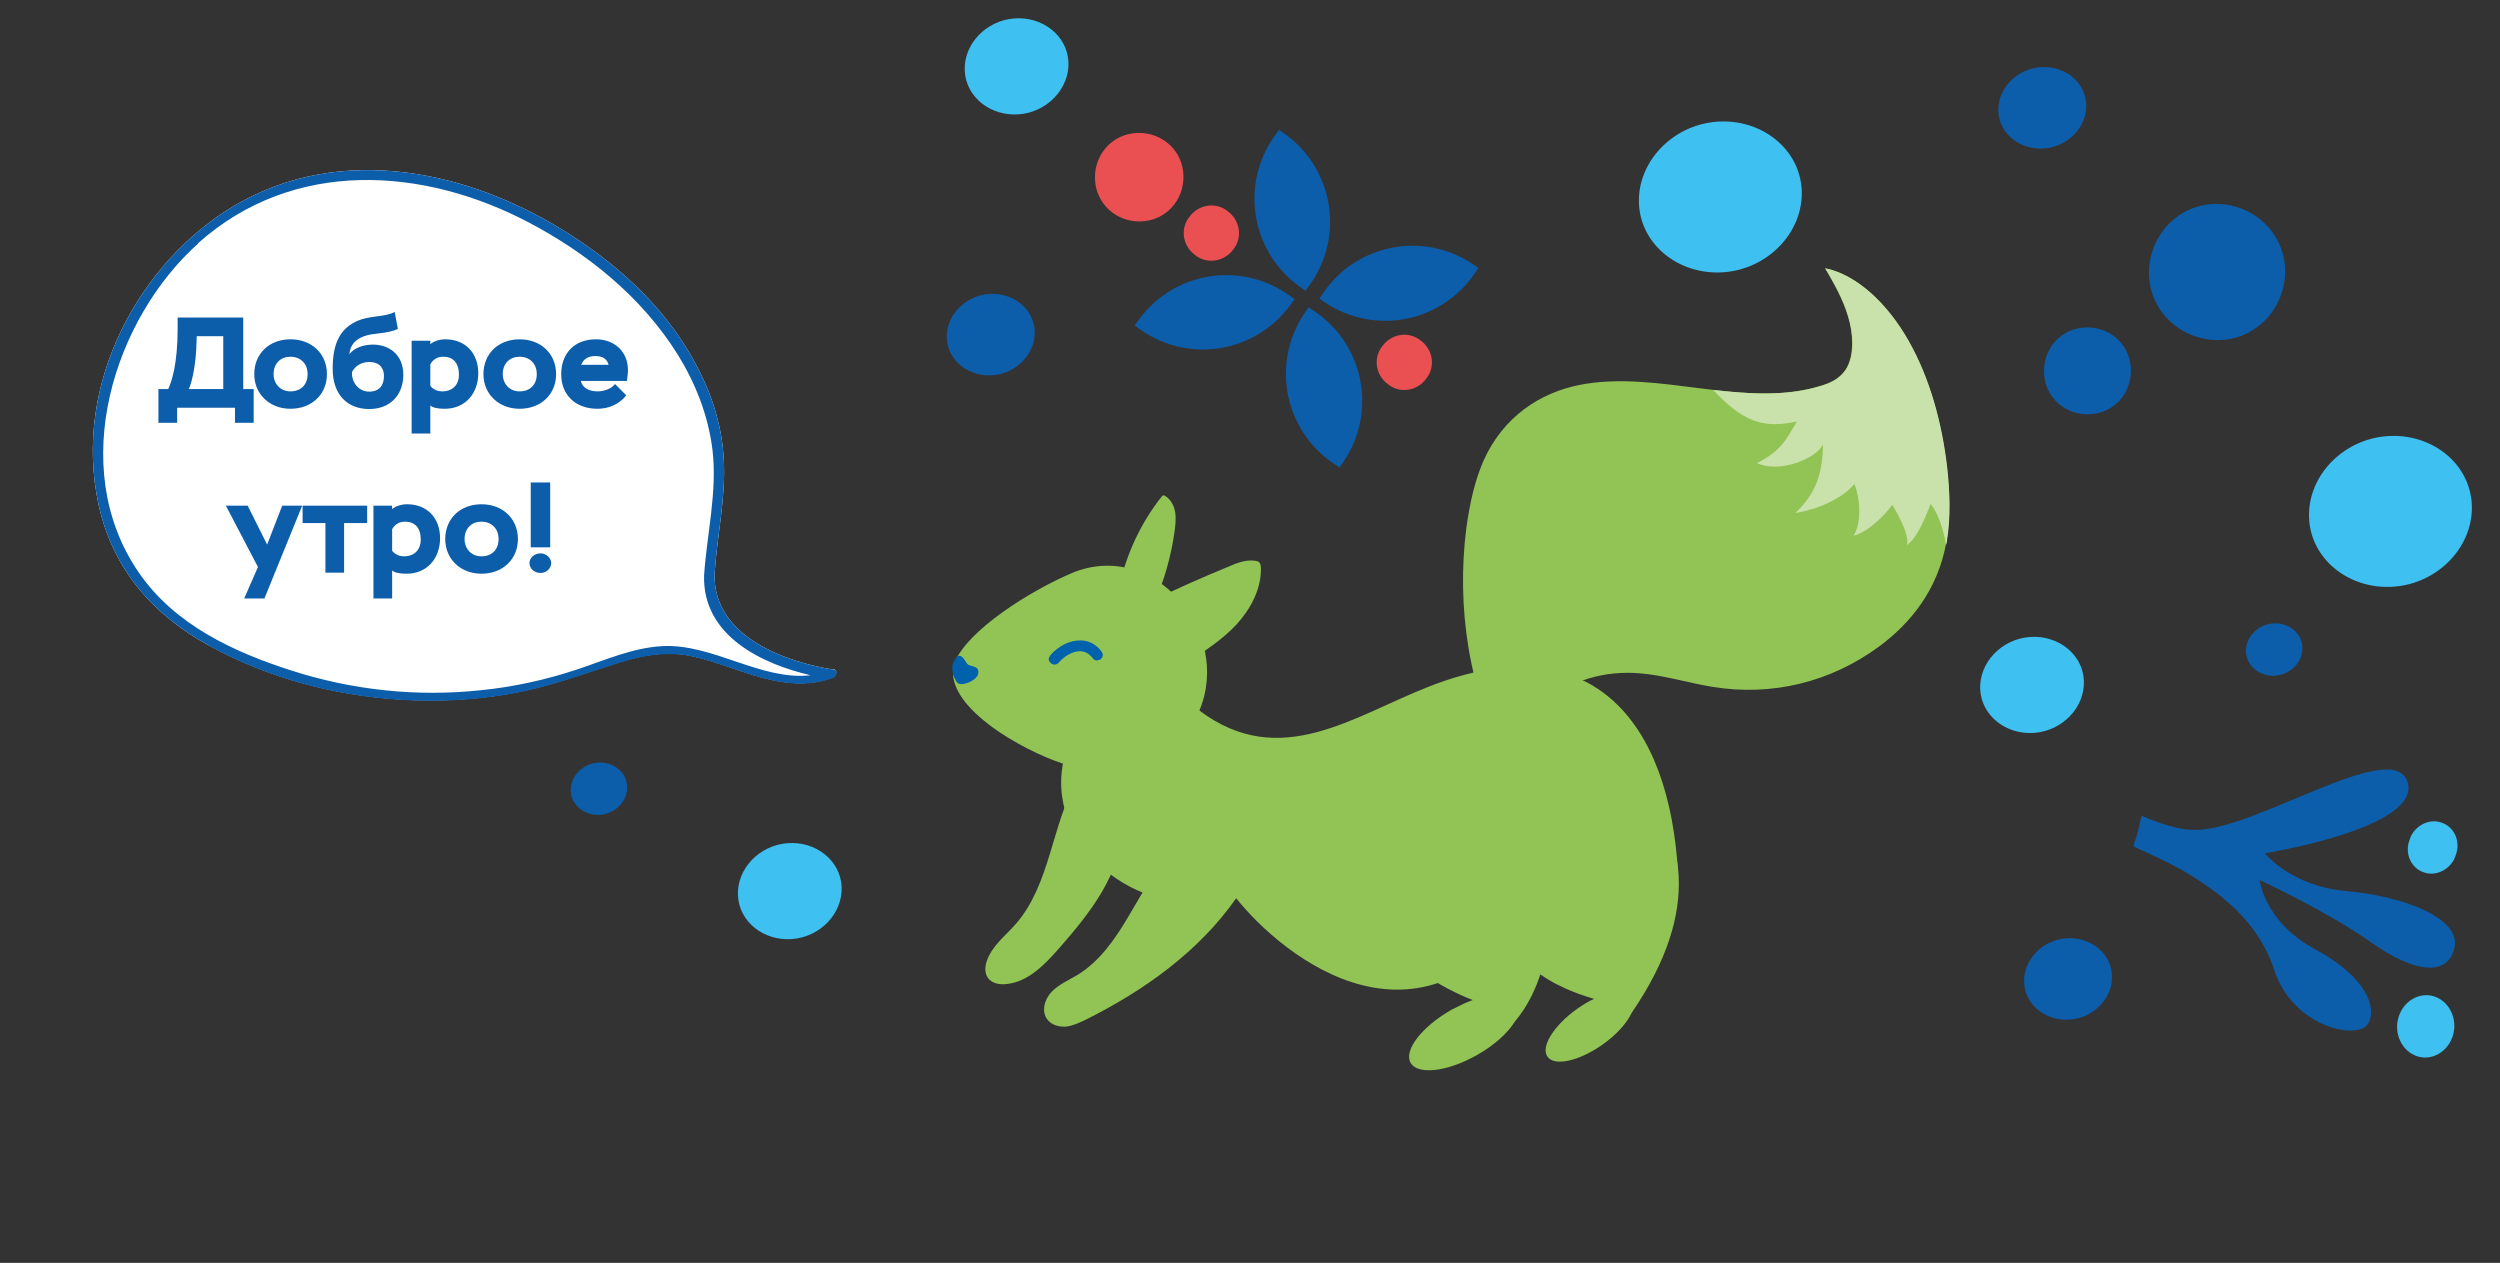 <svg width="485" height="245" viewBox="0 0 485 245" fill="none" xmlns="http://www.w3.org/2000/svg">
<rect x="0" y="0" width="485" height="245" fill="#333333" stroke="none"/>
<path d="M197.654 22.178C192.15 22.592 187.379 18.823 187.158 13.698C186.936 8.572 191.275 3.988 196.779 3.574C202.283 3.161 207.053 6.929 207.275 12.054C207.497 17.18 203.158 21.764 197.654 22.178Z" fill="#3EC0F0"/>
<path d="M161.674 129.9C153.11 128.567 138.293 123.783 138.632 111.315C139.108 103.865 140.875 96.415 140.4 88.887C140.06 83.006 138.361 77.281 135.778 72.184C130.136 60.735 120.824 52.109 110.969 45.757C91.461 33.054 66.244 27.643 45.513 39.876C27.433 50.541 13.907 74.145 19.141 97.984C21.996 110.923 30.288 119.627 40.484 125.195C52.038 131.547 64.885 134.919 77.663 135.703C84.8 136.173 92.073 135.781 99.142 134.526C106.347 133.272 113.144 130.684 120.145 128.488C124.427 127.155 128.709 126.371 133.127 127.077C136.729 127.704 140.264 129.037 143.798 130.214C149.644 132.174 155.557 133.664 161.47 131.468C162.218 131.233 162.694 129.978 161.606 129.821L161.674 129.9Z" fill="white"/>
<path d="M40.552 125.273C52.106 131.625 64.953 134.997 77.731 135.781C84.868 136.252 92.141 135.86 99.21 134.605C106.415 133.35 113.212 130.762 120.213 128.567C124.495 127.234 128.777 126.449 133.195 127.155C136.797 127.783 140.332 129.116 143.866 130.292C149.712 132.252 155.625 133.742 161.538 131.547C162.286 131.311 162.762 130.057 161.674 129.9C153.11 128.567 138.293 123.783 138.632 111.315C139.108 103.865 140.875 96.415 140.4 88.887C140.06 83.006 138.361 77.281 135.778 72.184C130.136 60.735 120.824 52.109 110.969 45.757C91.461 33.054 66.244 27.643 45.513 39.876C27.433 50.541 13.907 74.145 19.141 97.984C21.996 110.923 30.288 119.627 40.484 125.195L40.552 125.273ZM38.444 47.169C57 30.623 82.217 32.426 102.608 43.17C113.619 48.972 124.359 57.363 131.496 68.812C134.894 74.302 137.409 80.575 138.225 87.319C139.176 95.396 137.137 103.551 136.593 111.628C136.253 123.47 148.08 128.88 157.256 130.998C147.605 132.096 138.225 124.803 128.437 125.352C122.795 125.665 117.494 128.018 112.124 129.821C106.007 131.86 99.686 133.272 93.296 133.899C80.926 135.232 68.351 133.899 56.457 130.057C45.717 126.606 33.891 121.352 26.822 110.923C12.82 90.377 22.268 61.676 38.444 47.247V47.169Z" fill="#0C5DAA"/>
<path d="M30.737 82.027V75.477H32.637C33.287 74.102 34.462 70.677 34.462 63.702V61.602H47.187V75.477H49.212V82.027H45.587V79.102H34.362V82.027H30.737ZM38.162 65.227L38.137 66.202C38.037 70.377 37.387 73.727 36.637 75.477H43.312V65.227H38.162ZM49.327 72.577C49.327 68.652 52.202 65.827 56.352 65.827C60.502 65.827 63.427 68.652 63.427 72.577C63.427 76.477 60.502 79.302 56.352 79.302C52.327 79.302 49.327 76.477 49.327 72.577ZM53.077 72.577C53.077 74.477 54.402 75.927 56.352 75.927C58.327 75.927 59.677 74.677 59.677 72.577C59.677 70.427 58.177 69.202 56.352 69.202C54.527 69.202 53.077 70.427 53.077 72.577ZM76.565 60.527L77.19 63.802C74.965 64.852 72.515 64.502 70.565 65.252C68.99 65.852 67.965 66.852 67.765 68.727C68.715 67.477 70.515 66.852 72.34 66.852C75.44 66.852 78.24 68.752 78.24 72.702C78.24 76.577 75.74 79.352 71.64 79.352C67.415 79.352 64.54 76.602 64.54 71.552C64.54 66.827 65.84 64.002 68.915 62.452C71.59 61.102 74.49 61.627 76.565 60.527ZM68.29 72.152V72.552C68.29 74.202 69.59 75.977 71.615 75.977C73.615 75.977 74.49 74.727 74.49 72.927C74.49 71.352 73.565 70.227 71.69 70.227C70.04 70.227 68.94 71.002 68.29 72.152ZM79.859 84.102V66.102H83.484V66.777C84.159 66.152 85.384 65.827 86.384 65.827C90.334 65.827 92.784 68.552 92.784 72.402C92.784 76.352 90.234 79.302 86.284 79.302C85.034 79.302 83.884 79.102 83.484 78.652V84.102H79.859ZM85.984 69.202C84.784 69.202 83.959 69.802 83.484 70.677V74.827C83.884 75.427 84.759 75.927 85.784 75.927C87.809 75.927 89.034 74.652 89.034 72.677C89.034 70.377 87.884 69.202 85.984 69.202ZM93.785 72.577C93.785 68.652 96.66 65.827 100.81 65.827C104.96 65.827 107.885 68.652 107.885 72.577C107.885 76.477 104.96 79.302 100.81 79.302C96.785 79.302 93.785 76.477 93.785 72.577ZM97.535 72.577C97.535 74.477 98.86 75.927 100.81 75.927C102.785 75.927 104.135 74.677 104.135 72.577C104.135 70.427 102.635 69.202 100.81 69.202C98.985 69.202 97.535 70.427 97.535 72.577ZM119.323 74.502L121.498 76.702C120.098 78.452 118.073 79.302 115.898 79.302C111.698 79.302 108.873 76.677 108.873 72.577C108.873 68.777 111.223 65.827 115.623 65.827C119.173 65.827 121.823 68.177 121.823 71.802C121.823 72.202 121.773 72.927 121.623 73.902H112.673C113.023 75.327 114.348 75.927 115.948 75.927C117.173 75.927 118.548 75.452 119.323 74.502ZM115.498 69.077C114.123 69.077 113.198 69.627 112.748 70.777H118.073C117.748 69.552 116.823 69.077 115.498 69.077ZM58.622 98.102L51.297 116.102H47.372L50.047 110.002L43.822 98.102H48.047L51.822 105.652L54.747 98.102H58.622ZM58.705 101.477V98.102H71.23V101.477H66.754V111.102H63.13V101.477H58.705ZM72.449 116.102V98.102H76.074V98.777C76.749 98.152 77.974 97.827 78.974 97.827C82.924 97.827 85.374 100.552 85.374 104.402C85.374 108.352 82.824 111.302 78.874 111.302C77.624 111.302 76.474 111.102 76.074 110.652V116.102H72.449ZM78.574 101.202C77.374 101.202 76.549 101.802 76.074 102.677V106.827C76.474 107.427 77.349 107.927 78.374 107.927C80.399 107.927 81.624 106.652 81.624 104.677C81.624 102.377 80.474 101.202 78.574 101.202ZM86.375 104.577C86.375 100.652 89.25 97.827 93.4 97.827C97.55 97.827 100.475 100.652 100.475 104.577C100.475 108.477 97.55 111.302 93.4 111.302C89.375 111.302 86.375 108.477 86.375 104.577ZM90.125 104.577C90.125 106.477 91.45 107.927 93.4 107.927C95.375 107.927 96.725 106.677 96.725 104.577C96.725 102.427 95.225 101.202 93.4 101.202C91.575 101.202 90.125 102.427 90.125 104.577ZM102.963 106.177V93.602H106.738V106.177H102.963ZM102.713 109.227C102.713 108.327 103.563 107.352 104.863 107.352C106.038 107.352 106.938 108.327 106.938 109.227C106.938 110.227 106.038 111.152 104.863 111.152C103.563 111.152 102.713 110.227 102.713 109.227Z" fill="#0C5DAA"/>
<path d="M313.537 167.084C310.103 165.019 306.165 163.808 302.702 161.813C299.933 160.217 297.429 158.16 294.547 156.844C287.951 153.757 279.577 154.909 274.021 159.664C270.879 162.343 268.654 166.078 267.582 170.072C267.085 172.024 266.847 174.038 266.629 176.102C266.538 176.837 266.468 177.62 266.377 178.355C266.398 178.404 266.37 178.473 266.342 178.543C267.146 178.663 267.902 178.803 268.629 179.013C270.543 187.814 283.218 193.05 285.715 194.009C284.4 194.456 283.022 195.163 281.594 195.89C275.864 199.155 272.274 203.764 273.658 206.185C275.043 208.606 280.835 207.922 286.566 204.657C289.973 202.734 292.548 200.356 293.843 198.237C296.383 195.236 297.895 191.865 298.826 189.032C302.904 191.922 307.877 193.386 309.262 193.778C308.185 194.239 307.094 194.938 305.974 195.708C301.44 198.924 298.829 203.114 300.221 205.01C301.564 206.927 306.377 205.851 310.911 202.635C313.626 200.719 315.62 198.474 316.523 196.522C344.783 155.326 298.693 138.782 298.924 138.51C297.568 137.236 315.153 168.015 313.586 167.063L313.537 167.084Z" fill="#92C355"/>
<path d="M292.76 147.525C284.754 134.784 282.569 117.231 284.469 102.45C285.1 97.833 286.08 93.356 287.739 89.516C291.596 80.794 298.838 76.186 306.422 74.677C314.005 73.168 322.05 74.359 330.011 75.355C337.971 76.35 346.016 77.136 353.411 74.781C355.307 74.201 357.273 73.243 358.351 71.158C359.674 68.563 359.521 64.688 358.48 61.309C357.438 57.929 355.753 54.942 354.04 52.024C360.147 53.292 366.12 58.848 370.203 66.083C374.286 73.317 376.684 82.028 377.682 90.584C378.275 95.488 378.385 100.482 377.615 105.043C375.982 114.494 370.538 120.998 364.548 125.418C355.116 132.355 343.733 135.143 332.198 133.244C327.469 132.487 322.762 130.968 318.033 130.617C314.731 130.35 311.443 130.657 308.309 131.593C304.643 132.642 301.019 134.599 298.758 138.523C296.497 142.447 295.936 148.715 298.243 153.697C298.362 152.892 298.481 152.088 298.6 151.283" fill="#92C355"/>
<path d="M209.006 151.168C203.967 160.107 203.789 171.6 197.008 179.315C195.013 181.56 192.438 183.532 191.458 186.386C191.059 187.484 190.982 188.792 191.667 189.716C192.415 190.786 193.926 191.066 195.249 190.906C199.425 190.508 202.679 187.144 205.443 183.99C211.405 177.206 217.466 169.568 217.713 160.537C218.14 160.992 218.566 161.447 218.923 161.874" fill="#92C355"/>
<path d="M325.57 169.871C324.004 139.013 308.017 121.17 277.38 133.131C262.527 138.912 248.337 149.626 232.684 137.841C239.075 122.585 223.823 104.427 207.836 111.215C199.902 114.613 187.588 122.263 185.13 128.705C182.666 136.889 198.403 145.624 206.203 148.138C203.064 165.304 222.403 179.336 239.816 174.255C248.593 185.275 276.673 208.893 299.237 172.396C303.458 165.605 325.917 176.909 325.521 169.892L325.57 169.871Z" fill="#92C355"/>
<path d="M217.223 113.513C218.596 107.245 221.403 101.349 225.35 96.355C225.427 96.264 225.553 96.152 225.651 96.11C225.798 96.047 225.959 96.152 226.12 96.257C227.176 96.964 227.798 98.146 227.986 99.399C228.175 100.651 228.028 101.931 227.859 103.162C227.229 107.779 225.807 112.851 223.889 117.033C223.546 117.18 223.658 116.495 224.001 116.348C228.626 114.02 233.328 112.006 238.099 110.021C239.813 109.287 241.576 108.532 243.423 108.784C243.78 108.805 244.109 108.896 244.332 109.148C244.556 109.4 244.584 109.736 244.612 110.072C244.751 114.185 242.658 118.095 239.901 121.13C237.123 124.117 233.624 126.368 230.175 128.599" fill="#92C355"/>
<path d="M184.884 130.839C184.758 130.139 184.639 129.321 184.919 128.621C186.151 125.544 187.27 128.426 187.675 128.832C188.263 129.392 189.69 129.07 189.809 130.295C189.948 131.568 188.08 132.484 186.947 132.679C185.862 132.854 185.597 132.504 185.135 131.427" fill="#0061AD"/>
<path d="M227.569 162.982C228.605 160.799 230.039 158.736 232.005 157.372C233.972 156.009 236.609 155.401 238.896 156.276C242.17 157.424 243.974 161.23 243.791 164.728C243.608 168.226 241.844 171.415 239.815 174.255C232.592 184.592 221.978 192.152 210.665 197.808C209.412 198.402 208.16 198.997 206.838 199.157C205.494 199.269 203.99 198.869 203.172 197.771C201.955 196.148 202.67 193.755 204.09 192.336C205.511 190.916 207.372 190.119 209.128 189.077C213.34 186.462 216.286 182.244 218.806 177.978C221.564 173.319 227.59 163.031 227.59 163.031L227.569 162.982Z" fill="#92C355"/>
<path d="M203.718 127.178C205.334 125.269 207.643 124.164 209.763 124.242C211.358 124.312 212.722 125.061 213.715 126.433C214.134 127.006 213.91 127.566 213.483 127.923C213.435 127.943 213.337 127.985 213.288 128.006C212.847 128.195 212.322 128.188 211.993 127.691C211.35 126.866 210.567 126.39 209.615 126.333C208.209 126.298 206.558 127.179 205.403 128.543C205.123 128.837 204.781 128.983 204.403 128.913C204.025 128.843 203.661 128.535 203.515 128.193C203.368 127.85 203.459 127.521 203.739 127.227L203.718 127.178Z" fill="#0061AD"/>
<path d="M377.685 105.072C378.455 100.511 378.296 95.537 377.752 90.612C376.754 82.056 374.405 73.325 370.273 66.111C366.19 58.877 360.196 53.271 354.11 52.053C355.823 54.97 357.557 57.937 358.55 61.337C359.591 64.716 359.765 68.641 358.421 71.187C357.294 73.292 355.377 74.229 353.481 74.809C346.793 76.92 339.539 76.491 332.333 75.635C338.082 81.751 341.957 83.222 348.582 81.775C346.707 84.839 345.818 87.364 340.85 89.839C345.124 91.834 352.134 89.122 353.688 86.254C353.484 91.326 352.748 95.292 348.298 99.516C352.271 98.915 357.162 96.937 359.751 93.916C360.821 96.413 361.246 101.331 359.587 103.954C363.519 102.85 367.102 97.954 367.102 97.954C367.102 97.954 370.64 103.51 369.933 105.783C372.235 103.986 373.398 100.474 374.56 97.774C376.07 99.678 376.972 102.595 377.551 105.708C377.586 105.519 377.67 105.31 377.706 105.121L377.685 105.072Z" fill="#C9E1AA"/>
<path d="M222.132 42.892C217.376 43.465 213.058 40.252 212.485 35.496C211.912 30.74 215.126 26.422 219.881 25.849C224.637 25.275 228.955 28.489 229.528 33.245C230.102 38 226.888 42.319 222.132 42.892Z" fill="#EA4F52"/>
<path d="M239.204 48.454C237.441 50.822 234.04 51.321 231.775 49.419C229.407 47.657 228.909 44.255 230.81 41.991C232.573 39.623 235.974 39.124 238.239 41.026C240.607 42.788 241.105 46.19 239.204 48.454Z" fill="#EA4F52"/>
<path d="M247.32 26.299L248.13 25.17L249.259 25.98C258.711 32.762 260.864 45.846 254.082 55.299L253.272 56.428L252.144 55.618C242.691 48.836 240.538 35.752 247.32 26.299Z" fill="#0C5DAA"/>
<path d="M251.14 58.037L250.432 59.025C243.65 68.477 230.565 70.63 221.112 63.848L220.125 63.14L220.833 62.152C227.615 52.699 240.7 50.547 250.153 57.328L251.281 58.138L251.14 58.037Z" fill="#0C5DAA"/>
<path d="M268.151 67.185C269.846 64.769 273.233 64.175 275.549 66.012C277.966 67.708 278.559 71.094 276.722 73.411C275.026 75.827 271.64 76.421 269.323 74.583C266.907 72.888 266.313 69.502 268.151 67.185Z" fill="#EA4F52"/>
<path d="M260.656 89.558L259.878 90.709L258.727 89.931C249.089 83.417 246.571 70.397 253.086 60.759L253.864 59.608L255.015 60.386C264.653 66.9 267.171 79.92 260.656 89.558Z" fill="#0C5DAA"/>
<path d="M255.951 57.94L256.631 56.933C263.146 47.294 276.165 44.776 285.804 51.291L286.811 51.972L286.13 52.979C279.615 62.617 266.596 65.135 256.958 58.62L255.807 57.843L255.951 57.94Z" fill="#0C5DAA"/>
<path d="M417.077 50.747C418.275 43.491 424.876 38.541 432.132 39.739C439.388 40.938 444.338 47.538 443.139 54.794C441.941 62.05 435.34 67 428.084 65.802C420.828 64.604 415.878 58.003 417.077 50.747Z" fill="#0C5DAA"/>
<path d="M396.637 70.635C397.349 65.933 401.576 62.904 406.278 63.617C410.98 64.329 414.008 68.556 413.296 73.258C412.584 77.959 408.357 80.988 403.655 80.276C398.954 79.563 395.925 75.336 396.637 70.635Z" fill="#0C5DAA"/>
<path d="M334.432 52.812C325.792 53.462 318.304 47.547 317.956 39.502C317.608 31.456 324.419 24.26 333.058 23.611C341.698 22.961 349.186 28.876 349.534 36.922C349.882 44.967 343.072 52.163 334.432 52.812Z" fill="#3EC0F0"/>
<path d="M464.432 113.812C455.792 114.462 448.304 108.547 447.956 100.502C447.608 92.456 454.419 85.26 463.058 84.611C471.698 83.961 479.186 89.876 479.534 97.921C479.882 105.967 473.072 113.163 464.432 113.812Z" fill="#3EC0F0"/>
<path d="M394.654 142.178C389.15 142.592 384.379 138.823 384.158 133.698C383.936 128.572 388.275 123.988 393.779 123.574C399.283 123.161 404.053 126.929 404.275 132.054C404.497 137.18 400.158 141.764 394.654 142.178Z" fill="#3EC0F0"/>
<path d="M153.654 182.178C148.15 182.592 143.379 178.823 143.158 173.698C142.936 168.572 147.275 163.988 152.779 163.574C158.283 163.161 163.053 166.929 163.275 172.054C163.497 177.18 159.158 181.764 153.654 182.178Z" fill="#3EC0F0"/>
<path d="M192.575 72.802C187.908 73.152 183.864 69.958 183.676 65.613C183.488 61.267 187.167 57.381 191.833 57.03C196.499 56.679 200.543 59.874 200.731 64.219C200.919 68.564 197.241 72.451 192.575 72.802Z" fill="#0C5DAA"/>
<path d="M396.575 28.802C391.908 29.152 387.864 25.958 387.676 21.613C387.488 17.267 391.167 13.381 395.833 13.03C400.499 12.679 404.543 15.874 404.731 20.219C404.919 24.564 401.241 28.451 396.575 28.802Z" fill="#0C5DAA"/>
<path d="M116.435 158.075C113.438 158.3 110.841 156.248 110.72 153.458C110.599 150.667 112.962 148.171 115.958 147.946C118.955 147.721 121.552 149.772 121.673 152.563C121.794 155.353 119.431 157.849 116.435 158.075Z" fill="#0C5DAA"/>
<path d="M441.435 131.075C438.438 131.3 435.841 129.248 435.72 126.458C435.599 123.667 437.962 121.171 440.958 120.946C443.955 120.721 446.552 122.772 446.673 125.563C446.794 128.353 444.431 130.849 441.435 131.075Z" fill="#0C5DAA"/>
<path d="M401.575 197.801C396.908 198.152 392.864 194.958 392.676 190.613C392.488 186.267 396.167 182.381 400.833 182.03C405.499 181.679 409.543 184.874 409.731 189.219C409.919 193.564 406.241 197.451 401.575 197.801Z" fill="#0C5DAA"/>
<path d="M455.185 172.863C465.996 173.813 477.391 178.02 476.184 183.755C474.977 189.489 468.536 188.864 460.019 182.835C451.501 176.807 438.387 170.732 438.387 170.732C438.387 170.732 439.203 178.814 449.185 184.184C459.166 189.554 461.319 195.715 459.326 198.722C457.334 201.73 444.855 199.418 441.156 188.056C438.193 178.916 430.711 173.038 423.13 168.701C420.426 167.188 417.217 165.726 414.008 164.264C413.982 164.012 413.931 163.507 414.158 163.229C414.763 161.637 415.09 159.818 415.442 158.252C418.903 159.688 422.617 161.099 426.179 160.995C437.898 160.832 464.401 142.85 467.087 151.763C469.773 160.676 439.392 165.529 439.392 165.529C439.392 165.529 444.374 171.914 455.185 172.863Z" fill="#0C5DAA"/>
<path d="M465.308 197.351C466.265 194.193 469.395 192.346 472.301 193.328C475.206 194.311 476.826 197.719 475.869 200.877C474.912 204.035 471.782 205.882 468.877 204.899C465.971 203.917 464.351 200.509 465.308 197.351Z" fill="#3EC0F0"/>
<path d="M467.451 162.951C468.206 160.323 471.109 158.755 473.484 159.535C476.112 160.291 477.428 163.219 476.42 165.872C475.665 168.499 472.762 170.068 470.387 169.287C467.759 168.532 466.443 165.604 467.451 162.951Z" fill="#3EC0F0"/>
</svg>
